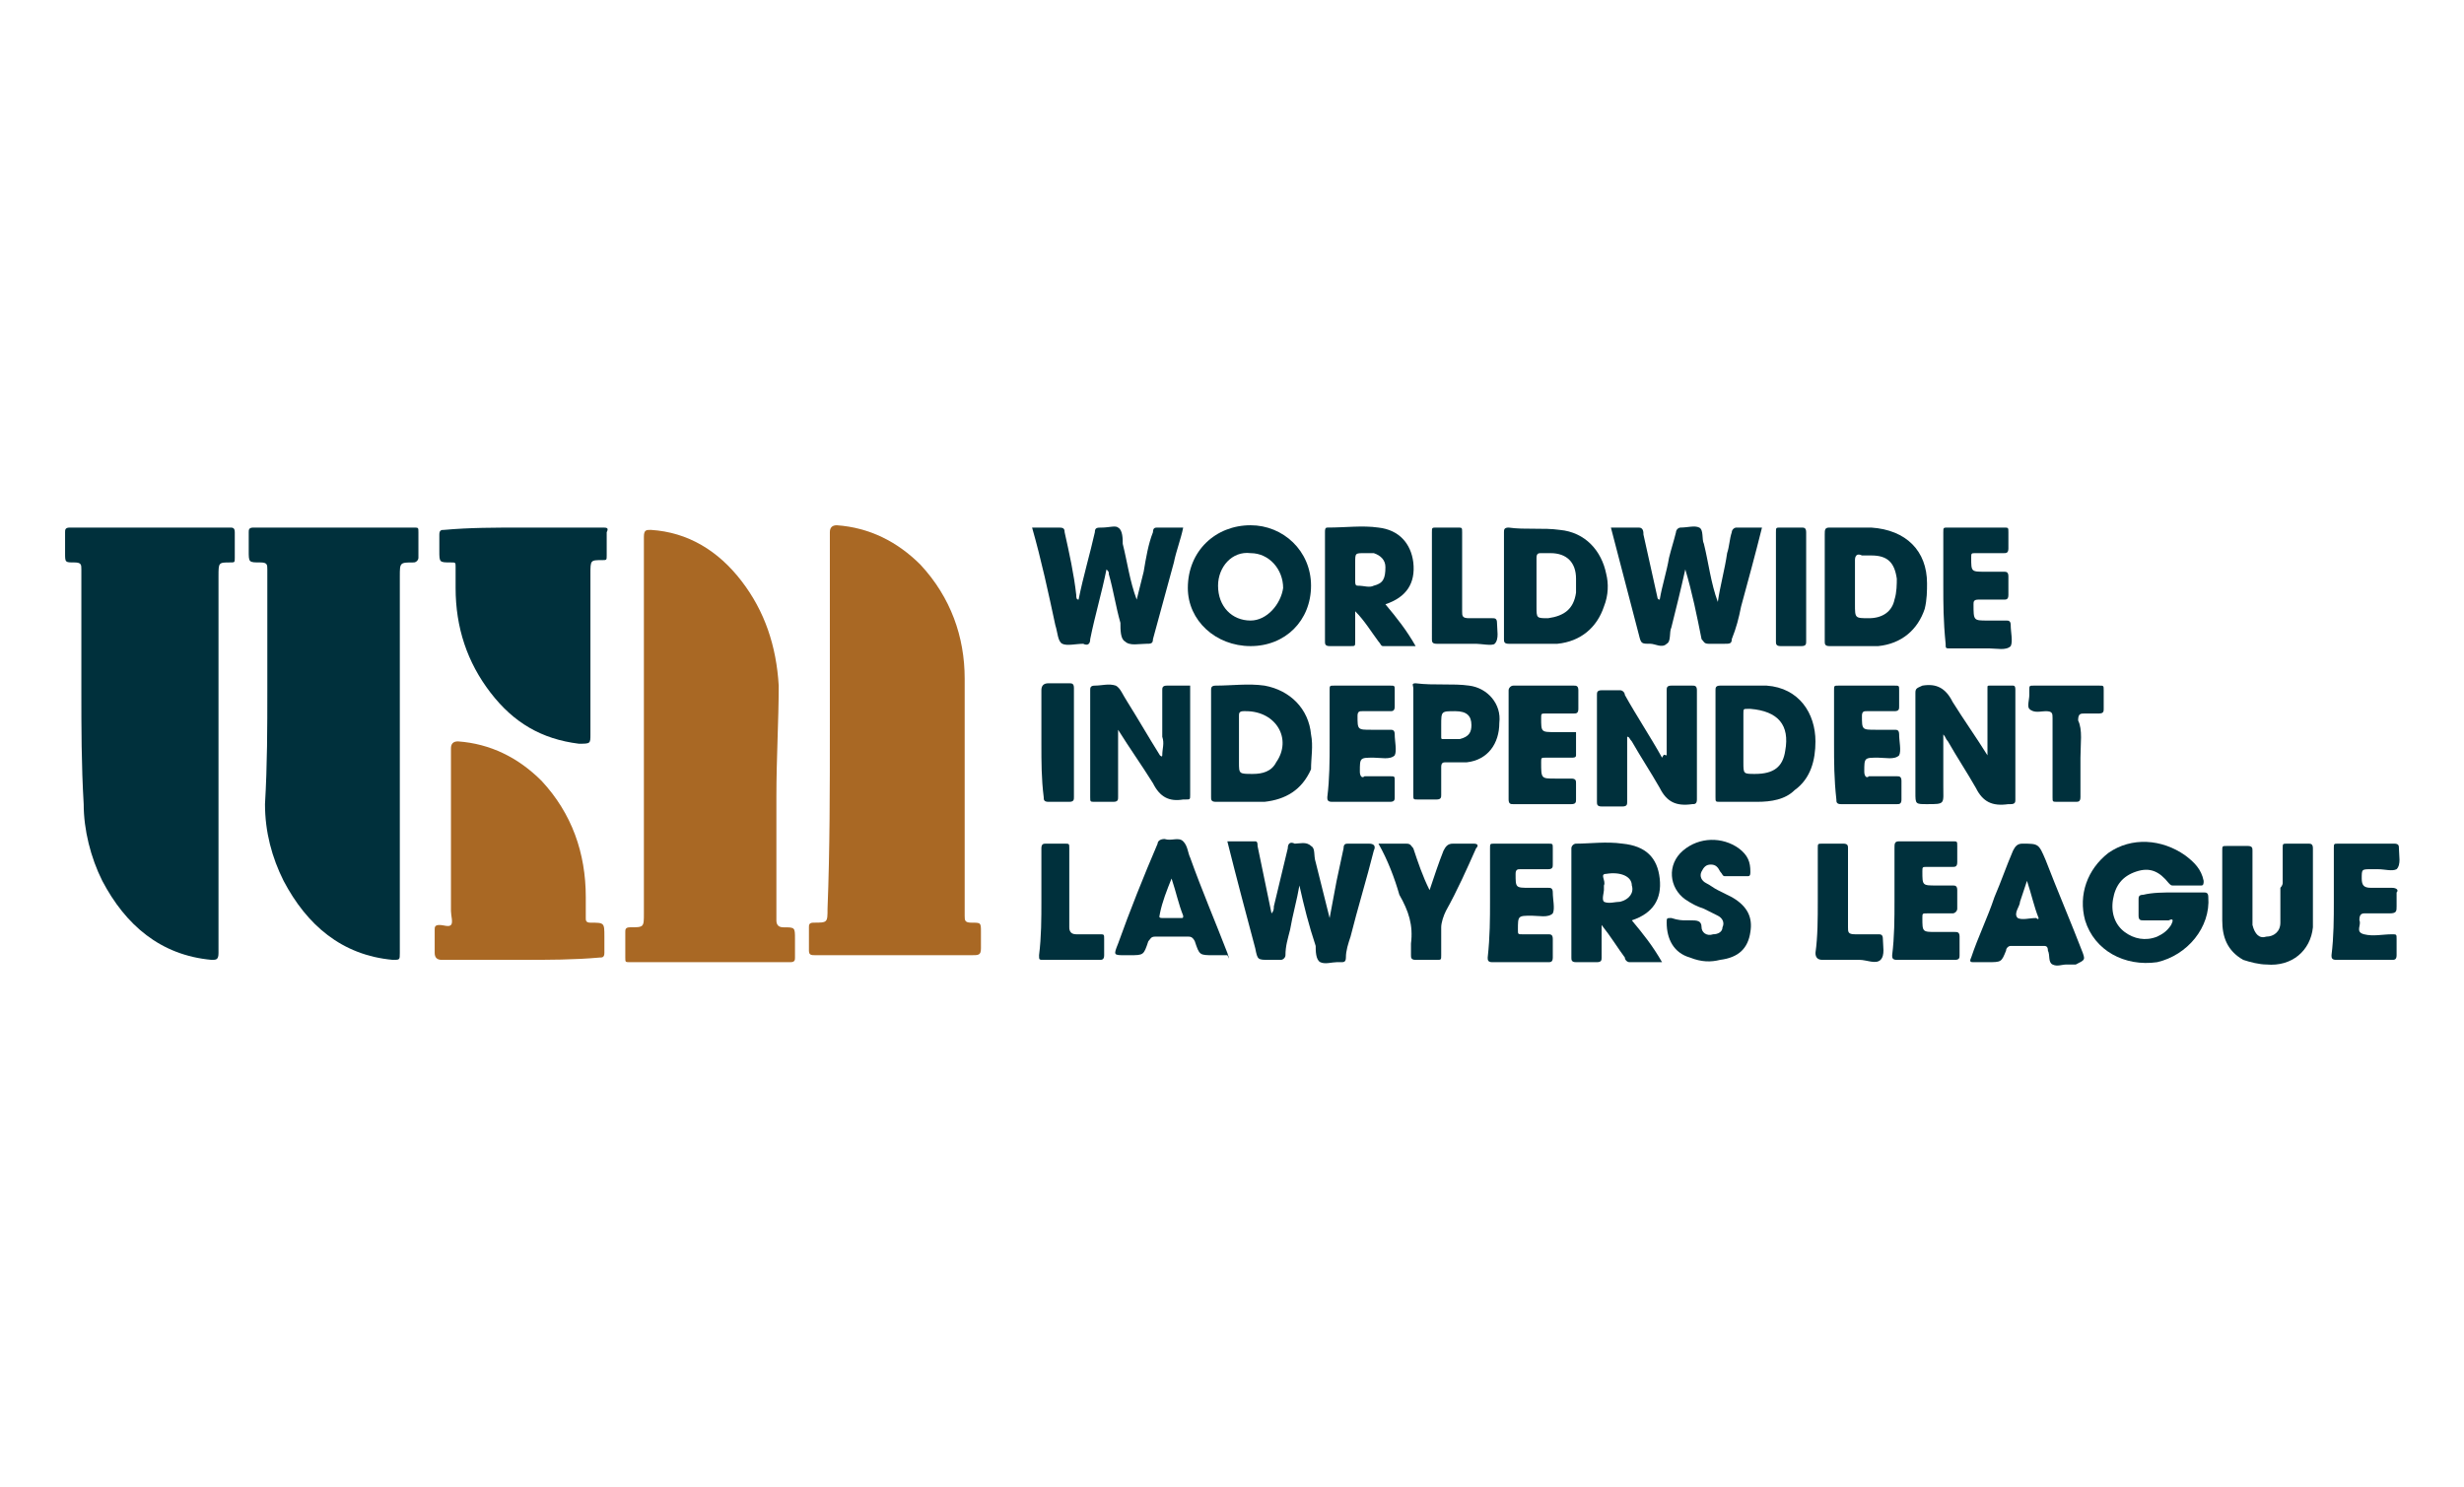 <svg xmlns="http://www.w3.org/2000/svg" xmlns:xlink="http://www.w3.org/1999/xlink" id="Layer_1" x="0px" y="0px" viewBox="0 0 106 64" style="enable-background:new 0 0 106 64;" xml:space="preserve"><style type="text/css">	.st0{fill:#A96824;}	.st1{fill:#00303C;}</style><g>	<path class="st0" d="M35.7,31.2c0-2.8,0-5.5,0-8.3c0-0.2,0.1-0.3,0.3-0.3c1.4,0.1,2.6,0.7,3.6,1.7c1.3,1.4,1.9,3.1,1.9,4.9   c0,3.4,0,6.8,0,10.2c0,0.2,0,0.3,0.3,0.3c0.4,0,0.4,0,0.4,0.4c0,0.2,0,0.5,0,0.7c0,0.3-0.1,0.3-0.4,0.3c-1.5,0-3,0-4.5,0   c-0.7,0-1.5,0-2.2,0c-0.2,0-0.3,0-0.3-0.2c0-0.3,0-0.7,0-1c0-0.1,0-0.2,0.2-0.2c0.6,0,0.6,0,0.6-0.6C35.7,36.6,35.7,33.9,35.7,31.2   z"></path>	<path class="st0" d="M33.4,34.3c0,1.8,0,3.5,0,5.3c0,0.2,0.1,0.3,0.3,0.3c0.5,0,0.5,0,0.5,0.5c0,0.3,0,0.5,0,0.8   c0,0.1,0,0.2-0.2,0.2c-2.3,0-4.6,0-6.9,0c-0.2,0-0.2,0-0.2-0.2c0-0.4,0-0.7,0-1.1c0-0.1,0-0.2,0.2-0.2c0.6,0,0.6,0,0.6-0.6   c0-5.4,0-10.8,0-16.2c0-0.3,0.1-0.3,0.3-0.3c1.6,0.1,2.9,0.9,3.9,2.2c1,1.3,1.5,2.8,1.6,4.5C33.5,31,33.4,32.6,33.4,34.3z"></path>	<path class="st1" d="M3.5,29.7c0-1.7,0-3.5,0-5.2c0-0.2,0-0.3-0.3-0.3c-0.4,0-0.4,0-0.4-0.4c0-0.3,0-0.6,0-0.9c0-0.1,0-0.2,0.2-0.2   c2.3,0,4.6,0,6.9,0c0.1,0,0.2,0,0.2,0.2c0,0.4,0,0.7,0,1.1c0,0.2,0,0.2-0.2,0.2c-0.5,0-0.5,0-0.5,0.6c0,5.4,0,10.8,0,16.2   c0,0.3-0.1,0.3-0.3,0.3c-2.2-0.2-3.7-1.5-4.7-3.4c-0.5-1-0.8-2.2-0.8-3.3C3.5,32.9,3.5,31.3,3.5,29.7z"></path>	<path class="st1" d="M11.5,29.7c0-1.7,0-3.5,0-5.2c0-0.2,0-0.3-0.3-0.3c-0.5,0-0.5,0-0.5-0.5c0-0.3,0-0.6,0-0.8   c0-0.1,0-0.2,0.2-0.2c2.3,0,4.6,0,6.9,0c0.2,0,0.2,0,0.2,0.2c0,0.4,0,0.7,0,1.1c0,0.1-0.1,0.2-0.2,0.2c-0.6,0-0.6,0-0.6,0.6   c0,5.4,0,10.8,0,16.2c0,0.3,0,0.3-0.3,0.3c-2.2-0.2-3.7-1.5-4.7-3.4c-0.5-1-0.8-2.1-0.8-3.3C11.5,32.9,11.5,31.3,11.5,29.7z"></path>	<path class="st0" d="M22.4,41.3c-1.1,0-2.2,0-3.4,0c-0.2,0-0.3-0.1-0.3-0.3c0-0.3,0-0.7,0-1c0-0.1,0-0.2,0.2-0.2   c0.2,0,0.4,0.1,0.5,0c0.1-0.1,0-0.4,0-0.6c0-2.3,0-4.6,0-7c0-0.2,0.1-0.3,0.3-0.3c1.4,0.1,2.6,0.7,3.6,1.7c1.3,1.4,1.9,3.1,1.9,5   c0,0.3,0,0.6,0,0.9c0,0.1,0,0.2,0.2,0.2c0.6,0,0.6,0,0.6,0.6c0,0.2,0,0.4,0,0.7c0,0.2-0.1,0.2-0.2,0.2   C24.7,41.3,23.6,41.3,22.4,41.3z"></path>	<path class="st1" d="M22.5,22.7c1.1,0,2.3,0,3.4,0c0.2,0,0.3,0,0.2,0.2c0,0.3,0,0.7,0,1c0,0.2,0,0.2-0.2,0.2c-0.5,0-0.5,0-0.5,0.6   c0,2.3,0,4.6,0,6.9c0,0.4,0,0.4-0.5,0.4c-1.6-0.2-2.8-0.9-3.8-2.2c-1-1.3-1.5-2.8-1.5-4.5c0-0.3,0-0.6,0-0.9c0-0.2,0-0.2-0.2-0.2   c-0.5,0-0.5,0-0.5-0.5c0-0.2,0-0.5,0-0.7c0-0.2,0.1-0.2,0.2-0.2C20.2,22.7,21.3,22.7,22.5,22.7z"></path>	<path class="st1" d="M55.9,38.1c-0.1,0.6-0.3,1.3-0.4,1.9c-0.1,0.4-0.2,0.7-0.2,1.1c0,0.1-0.1,0.2-0.2,0.2c-0.2,0-0.3,0-0.5,0   c-0.5,0-0.5,0-0.6-0.5c-0.4-1.5-0.8-3-1.2-4.6c0.4,0,0.8,0,1.2,0c0.1,0,0.1,0.1,0.1,0.2c0.2,1,0.4,1.9,0.6,2.9   c0.1-0.1,0.1-0.2,0.1-0.3c0.2-0.8,0.4-1.7,0.6-2.5c0-0.2,0.1-0.3,0.3-0.2c0.2,0,0.5-0.1,0.7,0.1c0.2,0.1,0.1,0.4,0.2,0.7   c0.2,0.8,0.4,1.6,0.6,2.4c0,0,0,0,0,0c0.1-0.5,0.2-1.1,0.3-1.6c0.1-0.5,0.2-0.9,0.3-1.4c0-0.2,0.1-0.2,0.2-0.2c0.3,0,0.6,0,0.9,0   c0.2,0,0.3,0.1,0.2,0.3c-0.3,1.2-0.7,2.5-1,3.7c-0.1,0.3-0.2,0.6-0.2,0.9c0,0.2-0.1,0.2-0.2,0.2c-0.1,0-0.1,0-0.2,0   c-0.2,0-0.5,0.1-0.7,0c-0.2-0.1-0.2-0.5-0.2-0.7C56.3,39.8,56.1,39,55.9,38.1C55.9,38.1,55.9,38.1,55.9,38.1z"></path>	<path class="st1" d="M73.9,25.9c0.1-0.7,0.3-1.4,0.4-2.1c0.1-0.3,0.1-0.6,0.2-0.9c0-0.1,0.1-0.2,0.2-0.2c0.4,0,0.7,0,1.1,0   c-0.3,1.2-0.6,2.3-0.9,3.4c-0.1,0.5-0.2,0.9-0.4,1.4c0,0.2-0.1,0.2-0.3,0.2c-0.2,0-0.5,0-0.7,0c-0.2,0-0.2-0.1-0.3-0.2   c-0.2-1-0.4-2-0.7-3c-0.2,0.9-0.4,1.7-0.6,2.5c-0.1,0.2,0,0.6-0.2,0.7c-0.2,0.2-0.5,0-0.7,0c-0.4,0-0.4,0-0.5-0.4   c-0.4-1.5-0.8-3.1-1.2-4.6c0.4,0,0.8,0,1.2,0c0.2,0,0.2,0.2,0.2,0.3c0.2,0.9,0.4,1.8,0.6,2.7c0,0,0,0.1,0.1,0.1   c0.1-0.6,0.3-1.2,0.4-1.8c0.1-0.4,0.2-0.7,0.3-1.1c0-0.1,0.1-0.2,0.2-0.2c0.3,0,0.6-0.1,0.8,0c0.2,0.1,0.1,0.5,0.2,0.7   C73.5,24.2,73.6,25.1,73.9,25.9C73.8,25.9,73.8,25.9,73.9,25.9z"></path>	<path class="st1" d="M44.4,22.7c0.4,0,0.7,0,1.1,0c0.2,0,0.3,0,0.3,0.2c0.2,0.9,0.4,1.8,0.5,2.7c0,0.1,0,0.2,0.1,0.2   c0.2-1,0.5-2,0.7-2.9c0-0.2,0.1-0.2,0.3-0.2c0.3,0,0.6-0.1,0.7,0c0.2,0.1,0.2,0.5,0.2,0.7c0.2,0.8,0.3,1.6,0.6,2.4   c0.1-0.4,0.2-0.8,0.3-1.2c0.1-0.6,0.2-1.2,0.4-1.7c0-0.2,0.1-0.2,0.2-0.2c0.4,0,0.7,0,1.1,0c-0.1,0.5-0.3,1-0.4,1.5   c-0.3,1.1-0.6,2.2-0.9,3.3c0,0.2-0.1,0.2-0.3,0.2c-0.3,0-0.7,0.1-0.9-0.1c-0.2-0.1-0.2-0.5-0.2-0.8c-0.2-0.7-0.3-1.4-0.5-2.1   c0-0.1,0-0.1-0.1-0.2c-0.2,1-0.5,2-0.7,3c0,0.2-0.1,0.3-0.3,0.2c-0.3,0-0.7,0.1-0.9,0c-0.2-0.1-0.2-0.5-0.3-0.8   C45.1,25.5,44.8,24.1,44.4,22.7z"></path>	<path class="st1" d="M93.5,38.4c0.4,0,0.9,0,1.3,0c0.1,0,0.2,0,0.2,0.2c0.1,1.3-0.9,2.5-2.2,2.8c-1.4,0.2-2.7-0.5-3.1-1.8   c-0.3-1.1,0.1-2.2,1-2.9c1-0.7,2.3-0.6,3.3,0.1c0.4,0.3,0.7,0.6,0.8,1.1c0,0.1,0,0.2-0.1,0.2c-0.4,0-0.8,0-1.2,0   c-0.1,0-0.1,0-0.2-0.1c-0.4-0.5-0.8-0.7-1.4-0.5c-0.6,0.2-0.9,0.6-1,1.2c-0.1,0.6,0.1,1.1,0.5,1.4c0.4,0.3,0.9,0.4,1.4,0.2   c0.2-0.1,0.4-0.2,0.6-0.5c0.1-0.2,0.1-0.3-0.1-0.2c-0.4,0-0.7,0-1.1,0c-0.1,0-0.2,0-0.2-0.2c0-0.2,0-0.4,0-0.7c0-0.1,0-0.2,0.2-0.2   C92.6,38.4,93.1,38.4,93.5,38.4z"></path>	<path class="st1" d="M71.7,32.5c0-0.7,0-1.5,0-2.2c0-0.2,0-0.4,0-0.6c0-0.1,0-0.2,0.2-0.2c0.3,0,0.6,0,0.9,0c0.1,0,0.2,0,0.2,0.2   c0,1.6,0,3.1,0,4.7c0,0.2-0.1,0.2-0.2,0.2c0,0,0,0,0,0c-0.7,0.1-1.1-0.1-1.4-0.7c-0.4-0.7-0.8-1.3-1.2-2c-0.1-0.1-0.1-0.2-0.2-0.2   c0,0.6,0,1.3,0,1.9c0,0.3,0,0.6,0,0.9c0,0.1,0,0.2-0.2,0.2c-0.3,0-0.6,0-0.9,0c-0.2,0-0.2-0.1-0.2-0.2c0-1.3,0-2.6,0-3.8   c0-0.3,0-0.5,0-0.8c0-0.1,0-0.2,0.2-0.2c0.3,0,0.6,0,0.8,0c0.1,0,0.2,0.1,0.2,0.2c0.5,0.9,1.1,1.8,1.6,2.7   C71.6,32.4,71.6,32.5,71.7,32.5z"></path>	<path class="st1" d="M85.5,32.5c0-0.4,0-0.8,0-1.2c0-0.6,0-1.1,0-1.7c0-0.1,0-0.1,0.1-0.1c0.3,0,0.6,0,1,0c0.1,0,0.1,0.1,0.1,0.2   c0,1.6,0,3.1,0,4.7c0,0.1,0,0.2-0.2,0.2c0,0,0,0-0.1,0c-0.7,0.1-1.1-0.1-1.4-0.7c-0.4-0.7-0.8-1.3-1.2-2c-0.1-0.1-0.1-0.2-0.2-0.3   c0,0.8,0,1.5,0,2.2c0,0.8,0.1,0.8-0.7,0.8c-0.5,0-0.5,0-0.5-0.5c0-1.4,0-2.9,0-4.3c0-0.2,0.1-0.2,0.3-0.3c0.6-0.1,1,0.1,1.3,0.7   C84.5,31,85,31.7,85.5,32.5C85.5,32.5,85.5,32.5,85.5,32.5z"></path>	<path class="st1" d="M98.2,38c0-0.5,0-1,0-1.5c0-0.2,0-0.2,0.2-0.2c0.3,0,0.6,0,0.9,0c0.1,0,0.2,0,0.2,0.2c0,1.1,0,2.2,0,3.4   c-0.1,1-0.9,1.7-2,1.6c-0.3,0-0.7-0.1-1-0.2c-0.7-0.4-0.9-1-0.9-1.7c0-1,0-2,0-3c0-0.2,0-0.2,0.2-0.2c0.3,0,0.6,0,0.9,0   c0.2,0,0.2,0.1,0.2,0.2c0,0.9,0,1.9,0,2.8c0,0.1,0,0.3,0,0.4c0.1,0.4,0.3,0.6,0.6,0.5c0.3,0,0.6-0.2,0.6-0.6c0-0.5,0-1,0-1.5   C98.2,38.1,98.2,38,98.2,38z"></path>	<path class="st1" d="M72.5,39.6c0.1,0,0.1,0,0.2,0c0.3,0,0.5,0,0.5,0.3c0,0.2,0.2,0.4,0.5,0.3c0.2,0,0.4-0.1,0.4-0.3   c0.1-0.2,0-0.4-0.2-0.5c-0.2-0.1-0.4-0.2-0.6-0.3c-0.3-0.1-0.5-0.2-0.8-0.4c-0.7-0.5-0.8-1.5-0.1-2.1c0.7-0.6,1.7-0.6,2.4-0.1   c0.4,0.3,0.5,0.6,0.5,1c0,0.1,0,0.2-0.1,0.2c-0.3,0-0.7,0-1,0c-0.1,0-0.1-0.1-0.2-0.2c-0.1-0.2-0.2-0.3-0.4-0.3   c-0.2,0-0.3,0.1-0.4,0.3c-0.1,0.2,0,0.4,0.2,0.5c0.2,0.1,0.3,0.2,0.5,0.3c0.2,0.1,0.4,0.2,0.6,0.3c0.7,0.4,0.9,0.9,0.8,1.5   c-0.1,0.7-0.5,1.1-1.3,1.2c-0.4,0.1-0.8,0.1-1.3-0.1c-0.7-0.2-1-0.8-1-1.5c0-0.2,0-0.2,0.2-0.2C72.2,39.6,72.4,39.6,72.5,39.6z"></path>	<path class="st1" d="M100.4,38.8c0-0.8,0-1.5,0-2.3c0-0.2,0-0.2,0.2-0.2c0.8,0,1.6,0,2.4,0c0.2,0,0.2,0.1,0.2,0.2   c0,0.3,0.1,0.7-0.1,0.9c-0.2,0.1-0.5,0-0.8,0c-0.1,0-0.2,0-0.3,0c-0.4,0-0.4,0-0.4,0.4c0,0.3,0.1,0.4,0.4,0.4c0.3,0,0.6,0,0.9,0   c0.2,0,0.3,0.1,0.2,0.2c0,0.2,0,0.4,0,0.6c0,0.2,0,0.3-0.3,0.3c-0.4,0-0.7,0-1.1,0c-0.2,0-0.2,0.2-0.2,0.3c0.1,0.2-0.2,0.5,0.2,0.6   c0.4,0.1,0.8,0,1.2,0c0.2,0,0.2,0,0.2,0.2c0,0.2,0,0.5,0,0.7c0,0.2-0.1,0.2-0.2,0.2c-0.8,0-1.6,0-2.4,0c-0.2,0-0.2-0.1-0.2-0.2   C100.4,40.3,100.4,39.5,100.4,38.8z"></path>	<path class="st1" d="M64.1,38.8c0-0.8,0-1.5,0-2.3c0-0.2,0-0.2,0.2-0.2c0.8,0,1.6,0,2.3,0c0.2,0,0.2,0,0.2,0.2c0,0.2,0,0.5,0,0.7   c0,0.1,0,0.2-0.2,0.2c-0.4,0-0.8,0-1.2,0c-0.1,0-0.2,0-0.2,0.2c0,0.6,0,0.6,0.6,0.6c0.3,0,0.5,0,0.8,0c0.1,0,0.2,0,0.2,0.2   c0,0,0,0,0,0c0,0.3,0.1,0.7,0,0.9c-0.2,0.2-0.6,0.1-0.9,0.1c-0.6,0-0.6,0-0.6,0.6c0,0.2,0,0.2,0.2,0.2c0.4,0,0.8,0,1.1,0   c0.1,0,0.2,0,0.2,0.2c0,0.3,0,0.5,0,0.8c0,0.2-0.1,0.2-0.2,0.2c-0.8,0-1.6,0-2.4,0c-0.2,0-0.2-0.1-0.2-0.2   C64.1,40.3,64.1,39.5,64.1,38.8z"></path>	<path class="st1" d="M81.5,38.8c0-0.8,0-1.5,0-2.3c0-0.2,0-0.3,0.2-0.3c0.8,0,1.6,0,2.3,0c0.2,0,0.2,0,0.2,0.2c0,0.2,0,0.5,0,0.7   c0,0.2-0.1,0.2-0.2,0.2c-0.4,0-0.7,0-1.1,0c-0.2,0-0.2,0-0.2,0.2c0,0.6,0,0.6,0.6,0.6c0.2,0,0.5,0,0.7,0c0.1,0,0.2,0,0.2,0.2   c0,0.3,0,0.5,0,0.8c0,0.1-0.1,0.2-0.2,0.2c-0.4,0-0.8,0-1.1,0c-0.2,0-0.2,0-0.2,0.2c0,0.6,0,0.6,0.6,0.6c0.3,0,0.5,0,0.8,0   c0.1,0,0.2,0,0.2,0.2c0,0.3,0,0.6,0,0.8c0,0.1,0,0.2-0.2,0.2c-0.8,0-1.7,0-2.5,0c-0.2,0-0.2-0.1-0.2-0.2   C81.5,40.3,81.5,39.5,81.5,38.8z"></path>	<path class="st1" d="M78.9,32c0-0.8,0-1.5,0-2.3c0-0.2,0-0.2,0.2-0.2c0.8,0,1.6,0,2.4,0c0.2,0,0.2,0,0.2,0.2c0,0.2,0,0.5,0,0.7   c0,0.1,0,0.2-0.2,0.2c-0.4,0-0.8,0-1.2,0c-0.1,0-0.2,0-0.2,0.2c0,0.6,0,0.6,0.6,0.6c0.3,0,0.5,0,0.8,0c0.1,0,0.2,0,0.2,0.2   c0,0,0,0,0,0c0,0.3,0.1,0.7,0,0.9c-0.2,0.2-0.6,0.1-0.9,0.1c-0.6,0-0.6,0-0.6,0.6c0,0.2,0.1,0.3,0.2,0.2c0.4,0,0.8,0,1.2,0   c0.1,0,0.2,0,0.2,0.2c0,0.3,0,0.5,0,0.8c0,0.2-0.1,0.2-0.2,0.2c-0.8,0-1.6,0-2.4,0c-0.2,0-0.2-0.1-0.2-0.2   C78.9,33.5,78.9,32.8,78.9,32z"></path>	<path class="st1" d="M66.5,29.5c0.4,0,0.8,0,1.2,0c0.1,0,0.2,0,0.2,0.2c0,0.3,0,0.5,0,0.8c0,0.2-0.1,0.2-0.2,0.2   c-0.4,0-0.8,0-1.2,0c-0.2,0-0.2,0-0.2,0.2c0,0.6,0,0.6,0.6,0.6c0,0,0.1,0,0.1,0c0.3,0,0.5,0,0.8,0c0,0.3,0,0.7,0,1   c0,0.1-0.1,0.1-0.2,0.1c-0.4,0-0.8,0-1.1,0c-0.2,0-0.2,0-0.2,0.2c0,0.7,0,0.7,0.6,0.7c0.2,0,0.5,0,0.7,0c0.2,0,0.2,0.1,0.2,0.2   c0,0.2,0,0.5,0,0.7c0,0.1,0,0.2-0.2,0.2c-0.8,0-1.7,0-2.5,0c-0.1,0-0.2,0-0.2-0.2c0-1.6,0-3.1,0-4.7c0-0.1,0.1-0.2,0.2-0.2   C65.7,29.5,66.1,29.5,66.5,29.5z"></path>	<path class="st1" d="M57.2,32c0-0.8,0-1.5,0-2.3c0-0.2,0-0.2,0.2-0.2c0.8,0,1.6,0,2.4,0c0.2,0,0.2,0,0.2,0.2c0,0.2,0,0.5,0,0.7   c0,0.2-0.1,0.2-0.2,0.2c-0.4,0-0.8,0-1.2,0c-0.1,0-0.2,0-0.2,0.2c0,0.6,0,0.6,0.6,0.6c0.3,0,0.5,0,0.8,0c0.1,0,0.2,0,0.2,0.2   c0,0,0,0,0,0c0,0.3,0.1,0.7,0,0.9c-0.2,0.2-0.6,0.1-0.9,0.1c-0.6,0-0.6,0-0.6,0.6c0,0.2,0.1,0.3,0.2,0.2c0.4,0,0.7,0,1.1,0   c0.2,0,0.2,0,0.2,0.2c0,0.2,0,0.5,0,0.7c0,0.1,0,0.2-0.2,0.2c-0.8,0-1.6,0-2.5,0c-0.2,0-0.2-0.1-0.2-0.2   C57.2,33.5,57.2,32.7,57.2,32z"></path>	<path class="st1" d="M83.6,25.2c0-0.8,0-1.5,0-2.3c0-0.2,0-0.2,0.2-0.2c0.8,0,1.6,0,2.4,0c0.2,0,0.2,0,0.2,0.2c0,0.2,0,0.5,0,0.7   c0,0.2-0.1,0.2-0.2,0.2c-0.4,0-0.8,0-1.2,0c-0.2,0-0.2,0-0.2,0.2c0,0.6,0,0.6,0.6,0.6c0.3,0,0.5,0,0.8,0c0.1,0,0.2,0,0.2,0.2   c0,0.3,0,0.5,0,0.8c0,0.2-0.1,0.2-0.2,0.2c-0.4,0-0.8,0-1.1,0c-0.2,0-0.2,0.1-0.2,0.2c0,0.7,0,0.7,0.6,0.7c0.3,0,0.5,0,0.8,0   c0.1,0,0.2,0,0.2,0.2c0,0,0,0,0,0c0,0.3,0.1,0.7,0,0.9c-0.2,0.2-0.6,0.1-0.9,0.1c-0.6,0-1.1,0-1.7,0c-0.2,0-0.2,0-0.2-0.2   C83.6,26.7,83.6,26,83.6,25.2z"></path>	<path class="st1" d="M59.3,36.3c0.4,0,0.8,0,1.2,0c0.2,0,0.2,0.1,0.3,0.2c0.2,0.6,0.4,1.2,0.7,1.8c0.2-0.6,0.4-1.2,0.6-1.7   c0.1-0.2,0.2-0.3,0.4-0.3c0.3,0,0.6,0,0.9,0c0.2,0,0.2,0.1,0.1,0.2c-0.4,0.9-0.8,1.8-1.3,2.7c-0.1,0.2-0.2,0.5-0.2,0.7   c0,0.4,0,0.8,0,1.2c0,0.2,0,0.2-0.2,0.2c-0.3,0-0.6,0-0.9,0c-0.2,0-0.2-0.1-0.2-0.2c0-0.2,0-0.4,0-0.5c0.1-0.8-0.1-1.4-0.5-2.1   C60,37.8,59.7,37,59.3,36.3z"></path>	<path class="st1" d="M89.5,32.6c0,0.6,0,1.2,0,1.7c0,0.2-0.1,0.2-0.2,0.2c-0.3,0-0.6,0-0.8,0c-0.2,0-0.2,0-0.2-0.2   c0-1.1,0-2.3,0-3.4c0-0.2,0-0.3-0.3-0.3c0,0,0,0,0,0c-0.2,0-0.5,0.1-0.7-0.1c-0.1-0.1,0-0.4,0-0.6c0-0.1,0-0.1,0-0.2   c0-0.2,0-0.2,0.2-0.2c0.9,0,1.9,0,2.8,0c0.2,0,0.2,0,0.2,0.2c0,0.3,0,0.5,0,0.8c0,0.1,0,0.2-0.2,0.2c-0.2,0-0.4,0-0.6,0   c-0.2,0-0.3,0-0.3,0.3C89.6,31.4,89.5,32,89.5,32.6z"></path>	<path class="st1" d="M44.8,38.8c0-0.8,0-1.5,0-2.3c0-0.2,0.1-0.2,0.2-0.2c0.3,0,0.6,0,0.8,0c0.2,0,0.2,0,0.2,0.2c0,1.1,0,2.2,0,3.4   c0,0.2,0.1,0.3,0.3,0.3c0.3,0,0.7,0,1,0c0.2,0,0.2,0,0.2,0.2c0,0.2,0,0.5,0,0.7c0,0.2-0.1,0.2-0.2,0.2c-0.8,0-1.6,0-2.4,0   c-0.2,0-0.2,0-0.2-0.2C44.8,40.3,44.8,39.5,44.8,38.8z"></path>	<path class="st1" d="M78.2,38.8c0-0.8,0-1.5,0-2.3c0-0.2,0-0.2,0.2-0.2c0.3,0,0.6,0,0.9,0c0.2,0,0.2,0.1,0.2,0.2c0,1.1,0,2.3,0,3.4   c0,0.2,0,0.3,0.3,0.3c0.3,0,0.7,0,1,0c0.1,0,0.2,0,0.2,0.2c0,0.3,0.1,0.7-0.1,0.9c-0.2,0.2-0.6,0-0.9,0c-0.5,0-1.1,0-1.6,0   c-0.2,0-0.3-0.1-0.3-0.3C78.2,40.3,78.2,39.5,78.2,38.8z"></path>	<path class="st1" d="M61.6,25.2c0-0.8,0-1.5,0-2.3c0-0.2,0-0.2,0.2-0.2c0.3,0,0.6,0,0.9,0c0.2,0,0.2,0,0.2,0.2c0,1.1,0,2.3,0,3.4   c0,0.2,0,0.3,0.3,0.3c0.3,0,0.7,0,1,0c0.1,0,0.2,0,0.2,0.2c0,0.3,0.1,0.7-0.1,0.9c-0.1,0.1-0.6,0-0.8,0c-0.6,0-1.1,0-1.7,0   c-0.2,0-0.2-0.1-0.2-0.2C61.6,26.7,61.6,26,61.6,25.2z"></path>	<path class="st1" d="M44.8,32c0-0.8,0-1.5,0-2.3c0-0.2,0.1-0.3,0.3-0.3c0.3,0,0.6,0,0.9,0c0.1,0,0.2,0,0.2,0.2c0,1.6,0,3.1,0,4.7   c0,0.1,0,0.2-0.2,0.2c-0.3,0-0.6,0-0.9,0c-0.2,0-0.2-0.1-0.2-0.2C44.8,33.5,44.8,32.8,44.8,32z"></path>	<path class="st1" d="M76.4,25.2c0-0.8,0-1.5,0-2.3c0-0.2,0-0.2,0.2-0.2c0.3,0,0.6,0,0.9,0c0.1,0,0.2,0,0.2,0.2c0,1.6,0,3.1,0,4.7   c0,0.1,0,0.2-0.2,0.2c-0.3,0-0.6,0-0.9,0c-0.2,0-0.2-0.1-0.2-0.2C76.4,26.7,76.4,26,76.4,25.2z"></path>	<path class="st1" d="M51,29.5c-0.3,0-0.6,0-0.8,0c-0.2,0-0.2,0.1-0.2,0.2c0,0.7,0,1.4,0,2c0.1,0.3,0,0.5,0,0.8c0,0.1-0.1,0-0.1,0   c-0.5-0.8-0.9-1.5-1.4-2.3c-0.2-0.3-0.3-0.6-0.5-0.7c-0.3-0.1-0.6,0-0.9,0c-0.2,0-0.2,0.1-0.2,0.2c0,1.5,0,3.1,0,4.6   c0,0.2,0,0.2,0.2,0.2c0.3,0,0.6,0,0.8,0c0.2,0,0.2-0.1,0.2-0.2c0-0.8,0-1.6,0-2.4c0-0.1,0-0.3,0-0.5c0.5,0.8,1,1.5,1.5,2.3   c0.3,0.6,0.7,0.8,1.3,0.7c0,0,0,0,0.1,0c0.2,0,0.2,0,0.2-0.2c0-1.6,0-3.1,0-4.7C51.2,29.5,51.2,29.5,51,29.5z"></path>	<path class="st1" d="M53.8,22.6c-1.5,0-2.7,1.1-2.7,2.7c0,1.4,1.2,2.5,2.7,2.5c1.5,0,2.6-1.1,2.6-2.6   C56.4,23.7,55.2,22.6,53.8,22.6z M53.8,26.7c-0.8,0-1.4-0.6-1.4-1.5c0-0.8,0.6-1.5,1.4-1.4c0.8,0,1.4,0.7,1.4,1.5   C55.1,26,54.5,26.7,53.8,26.7z"></path>	<path class="st1" d="M82.9,25.1c0-1.4-0.9-2.3-2.4-2.4c-0.6,0-1.2,0-1.8,0c-0.2,0-0.2,0.1-0.2,0.3c0,0.8,0,1.5,0,2.3   c0,0.8,0,1.5,0,2.3c0,0.1,0,0.2,0.2,0.2c0.7,0,1.4,0,2.1,0c1-0.1,1.7-0.7,2-1.6C82.9,25.8,82.9,25.4,82.9,25.1z M81.5,25.8   c-0.1,0.5-0.5,0.8-1.1,0.8c-0.6,0-0.6,0-0.6-0.6c0-0.3,0-0.5,0-0.8c0-0.4,0-0.8,0-1.1c0-0.2,0.1-0.3,0.3-0.2c0.1,0,0.2,0,0.4,0   c0.7,0,1,0.3,1.1,1C81.6,25.1,81.6,25.5,81.5,25.8z"></path>	<path class="st1" d="M76,29.5c-0.7,0-1.3,0-2,0c-0.2,0-0.2,0.1-0.2,0.2c0,0.8,0,1.5,0,2.3c0,0.8,0,1.5,0,2.3c0,0.2,0,0.2,0.2,0.2   c0.5,0,1.1,0,1.6,0c0.6,0,1.2-0.1,1.6-0.5c0.7-0.5,0.9-1.3,0.9-2.1C78.1,30.7,77.4,29.6,76,29.5z M76.8,32.3c-0.1,0.7-0.5,1-1.3,1   c-0.5,0-0.5,0-0.5-0.5c0-0.3,0-0.6,0-0.9c0-0.4,0-0.8,0-1.2c0-0.2,0-0.2,0.2-0.2c0,0,0.1,0,0.1,0C76.5,30.6,77,31.2,76.8,32.3z"></path>	<path class="st1" d="M56.4,31.6c-0.1-1.1-0.9-1.9-2-2.1c-0.7-0.1-1.4,0-2.1,0c-0.2,0-0.2,0.1-0.2,0.2c0,0.8,0,1.5,0,2.3   c0,0.8,0,1.5,0,2.3c0,0.1,0,0.2,0.2,0.2c0.7,0,1.4,0,2.1,0c0.9-0.1,1.6-0.5,2-1.4C56.4,32.6,56.5,32.1,56.4,31.6z M54.9,32.8   c-0.2,0.4-0.6,0.5-1,0.5c-0.6,0-0.6,0-0.6-0.5c0-0.3,0-0.5,0-0.8c0-0.4,0-0.8,0-1.2c0-0.1,0-0.2,0.2-0.2c0,0,0.1,0,0.1,0   C54.9,30.6,55.6,31.8,54.9,32.8z"></path>	<path class="st1" d="M69.1,24.7c-0.2-1-0.9-1.8-2-1.9c-0.7-0.1-1.5,0-2.2-0.1c-0.2,0-0.2,0.1-0.2,0.2c0,0.8,0,1.5,0,2.3   c0,0.8,0,1.6,0,2.3c0,0.1,0,0.2,0.2,0.2c0.7,0,1.4,0,2.1,0c1-0.1,1.7-0.7,2-1.6C69.2,25.6,69.2,25.1,69.1,24.7z M67.8,25.5   c-0.1,0.7-0.5,1-1.2,1.1c-0.5,0-0.5,0-0.5-0.5c0-0.3,0-0.6,0-0.9c0-0.4,0-0.8,0-1.2c0-0.2,0.1-0.2,0.2-0.2c0.1,0,0.3,0,0.4,0   c0.7,0,1.1,0.4,1.1,1.1C67.8,25.1,67.8,25.3,67.8,25.5z"></path>	<path class="st1" d="M70.2,39.6c0.9-0.3,1.3-0.9,1.2-1.8c-0.1-0.9-0.6-1.4-1.6-1.5c-0.7-0.1-1.4,0-2,0c-0.1,0-0.2,0.1-0.2,0.2   c0,1.6,0,3.1,0,4.7c0,0.1,0,0.2,0.2,0.2c0.3,0,0.6,0,0.9,0c0.2,0,0.2-0.1,0.2-0.2c0-0.4,0-0.9,0-1.4c0.4,0.5,0.7,1,1,1.4   c0,0.1,0.1,0.2,0.2,0.2c0.5,0,0.9,0,1.4,0C71.1,40.7,70.7,40.2,70.2,39.6z M69.7,38.8c-0.2,0-0.5,0.1-0.7,0c-0.1-0.1,0-0.4,0-0.5   c0,0,0-0.1,0-0.1c0,0,0-0.1,0-0.1c0.1-0.2-0.2-0.5,0.1-0.5c0.6-0.1,1.1,0.1,1.1,0.5C70.3,38.4,70.1,38.7,69.7,38.8z"></path>	<path class="st1" d="M59.6,26c0.9-0.3,1.3-0.9,1.2-1.8c-0.1-0.8-0.6-1.4-1.5-1.5c-0.7-0.1-1.4,0-2.2,0c-0.1,0-0.1,0.1-0.1,0.2   c0,1.6,0,3.1,0,4.7c0,0.1,0,0.2,0.2,0.2c0.3,0,0.6,0,0.9,0c0.2,0,0.2,0,0.2-0.2c0-0.4,0-0.9,0-1.3c0.4,0.4,0.7,0.9,1,1.3   c0.1,0.1,0.1,0.2,0.2,0.2c0.5,0,0.9,0,1.4,0C60.5,27.1,60.1,26.6,59.6,26z M59.1,25.2c-0.2,0.1-0.4,0-0.7,0c-0.1,0-0.1-0.1-0.1-0.2   c0-0.2,0-0.4,0-0.5c0-0.1,0-0.2,0-0.3c0-0.4,0-0.4,0.4-0.4c0.1,0,0.2,0,0.4,0c0.3,0.1,0.5,0.3,0.5,0.6   C59.6,24.9,59.5,25.1,59.1,25.2z"></path>	<path class="st1" d="M52.8,41c-0.5-1.3-1.1-2.7-1.6-4.1c-0.1-0.2-0.1-0.5-0.3-0.7c-0.2-0.2-0.5,0-0.8-0.1c-0.2,0-0.3,0.1-0.3,0.2   c-0.6,1.4-1.2,2.9-1.7,4.3c-0.2,0.5-0.2,0.5,0.3,0.5c0.1,0,0.1,0,0.2,0c0.6,0,0.6,0,0.8-0.6c0.1-0.1,0.1-0.2,0.3-0.2   c0.5,0,0.9,0,1.4,0c0.1,0,0.2,0,0.3,0.2c0.2,0.6,0.2,0.6,0.8,0.6c0,0,0,0,0.1,0c0.2,0,0.3,0,0.5,0C52.9,41.3,52.9,41.3,52.8,41z    M50.8,39.5c-0.3,0-0.5,0-0.8,0c-0.2,0-0.1-0.1-0.1-0.2c0.1-0.5,0.3-1,0.5-1.5c0.2,0.6,0.3,1.1,0.5,1.6   C50.9,39.5,50.9,39.5,50.8,39.5z"></path>	<path class="st1" d="M89.6,41c-0.5-1.3-1.1-2.7-1.6-4c-0.3-0.7-0.3-0.7-1-0.7c-0.2,0-0.3,0.1-0.4,0.3c-0.3,0.7-0.5,1.3-0.8,2   c-0.3,0.9-0.7,1.7-1,2.6c-0.1,0.2,0,0.2,0.1,0.2c0.2,0,0.4,0,0.6,0c0.6,0,0.6,0,0.8-0.5c0-0.1,0.1-0.2,0.2-0.2c0.5,0,0.9,0,1.4,0   c0.1,0,0.2,0,0.2,0.2c0.1,0.2,0,0.5,0.2,0.6c0.2,0.1,0.4,0,0.6,0c0.1,0,0.3,0,0.4,0C89.7,41.3,89.7,41.3,89.6,41z M87.6,39.5   c-0.3,0-0.6,0.1-0.8,0c-0.2-0.2,0.1-0.5,0.1-0.7c0.1-0.3,0.2-0.6,0.3-0.9c0.2,0.6,0.3,1.1,0.5,1.6C87.7,39.5,87.7,39.6,87.6,39.5z"></path>	<path class="st1" d="M63.2,29.5c-0.7-0.1-1.5,0-2.3-0.1c-0.2,0-0.1,0.1-0.1,0.2c0,0.8,0,1.5,0,2.3c0,0.8,0,1.5,0,2.3   c0,0.2,0,0.2,0.2,0.2c0.3,0,0.6,0,0.8,0c0.2,0,0.2-0.1,0.2-0.2c0-0.4,0-0.8,0-1.2c0-0.2,0.1-0.2,0.2-0.2c0.3,0,0.6,0,0.9,0   c0.9-0.1,1.4-0.8,1.4-1.7C64.6,30.3,64,29.6,63.2,29.5z M62.8,31.8c-0.2,0-0.5,0-0.7,0c-0.1,0-0.1,0-0.1-0.1c0-0.2,0-0.3,0-0.5   c0-0.6,0-0.6,0.6-0.6c0.5,0,0.7,0.2,0.7,0.6C63.3,31.5,63.2,31.7,62.8,31.8z"></path></g></svg>